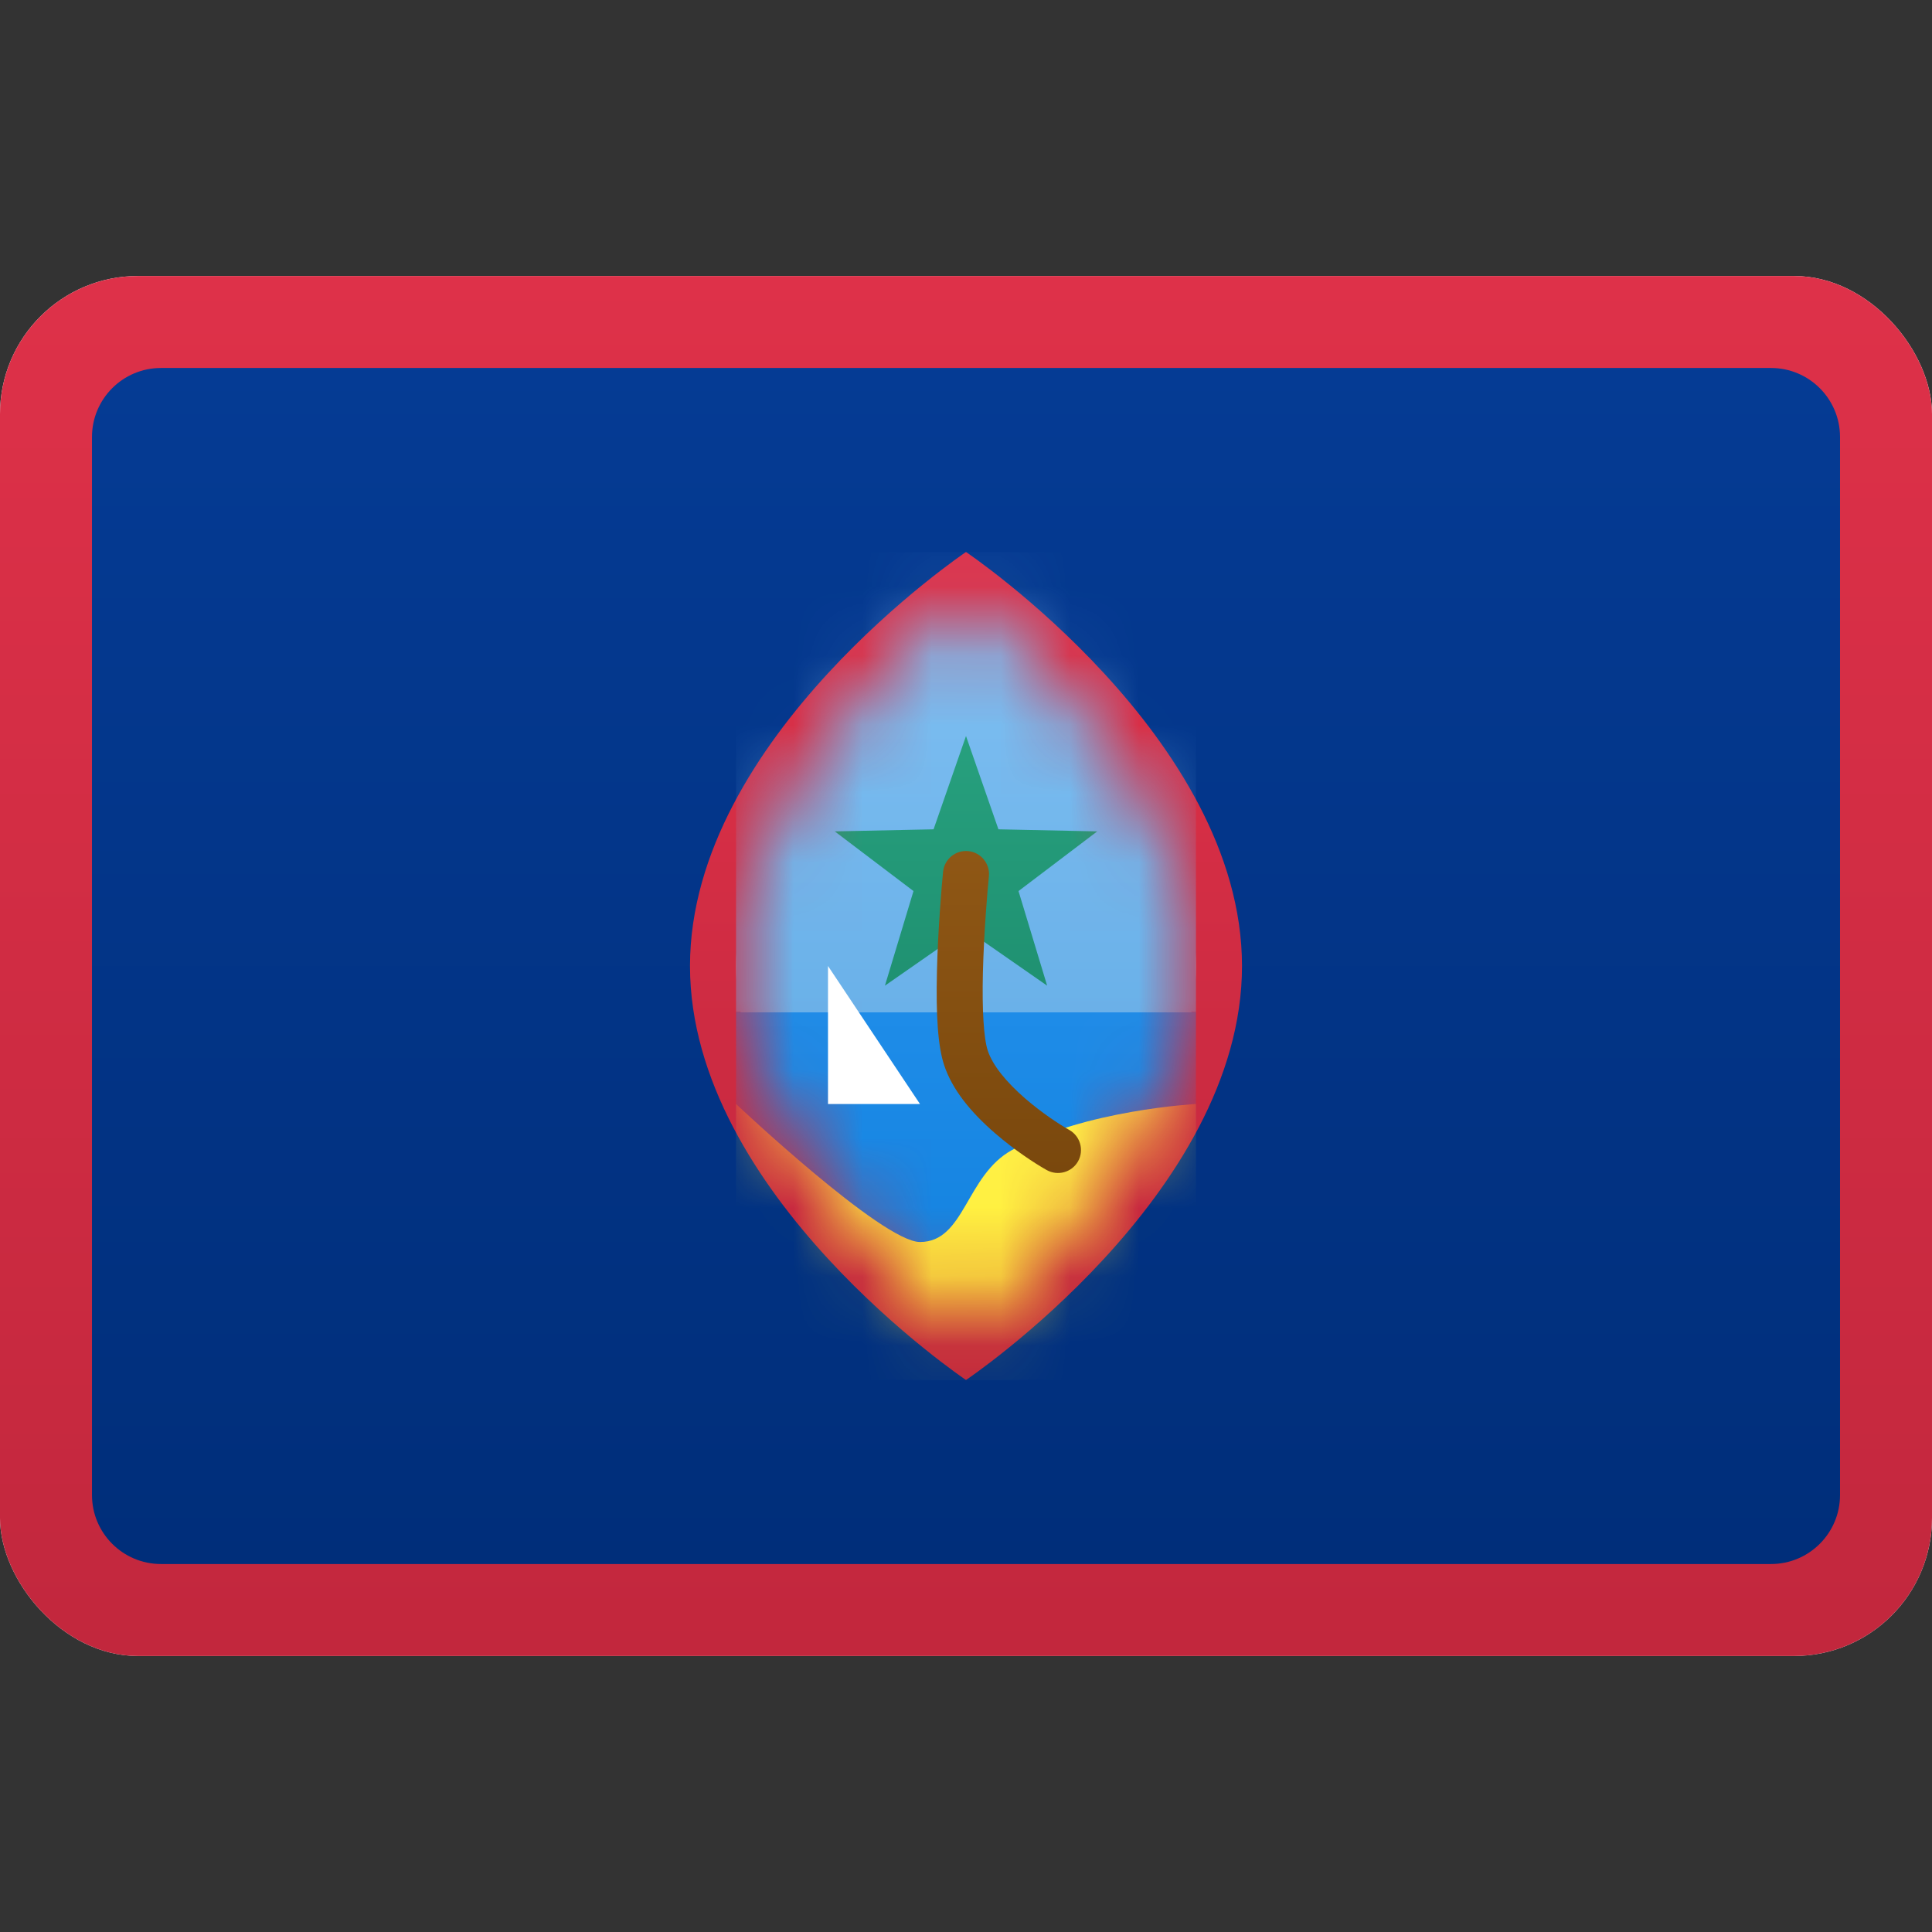 <?xml version="1.0" encoding="utf-8"?><!-- Uploaded to: SVG Repo, www.svgrepo.com, Generator: SVG Repo Mixer Tools -->
<svg width="800px" height="800px" viewBox="0 -4 28 28" fill="none" xmlns="http://www.w3.org/2000/svg">
<rect x="0" y="-4" width="28" height="28" fill="#333333" stroke="none"/>
<g clip-path="url(#clip0_1310_7713)">
<path d="M28 0H0V20H28V0Z" fill="url(#paint0_linear_1310_7713)"/>
<path d="M28 0H0V20H28V0Z" fill="url(#paint1_linear_1310_7713)"/>
<path d="M25.667 1.333H2.333C1.781 1.333 1.333 1.781 1.333 2.333V17.667C1.333 18.219 1.781 18.667 2.333 18.667H25.667C26.219 18.667 26.667 18.219 26.667 17.667V2.333C26.667 1.781 26.219 1.333 25.667 1.333Z" fill="url(#paint2_linear_1310_7713)"/>
<path fill-rule="evenodd" clip-rule="evenodd" d="M14 16C14 16 18 13.314 18 10C18 6.686 14 4 14 4C14 4 10 6.686 10 10C10 13.314 14 16 14 16Z" fill="url(#paint3_linear_1310_7713)"/>
<mask id="mask0_1310_7713" style="mask-type:alpha" maskUnits="userSpaceOnUse" x="10" y="4" width="8" height="12">
<path d="M14 15.333C14 15.333 17.333 12.667 17.333 10C17.333 7.333 14 4.667 14 4.667C14 4.667 10.667 7.333 10.667 10C10.667 12.667 14 15.333 14 15.333Z" fill="white"/>
</mask>
<g mask="url(#mask0_1310_7713)">
<path d="M14 15.333C14 15.333 17.333 12.667 17.333 10C17.333 7.333 14 4.667 14 4.667C14 4.667 10.667 7.333 10.667 10C10.667 12.667 14 15.333 14 15.333Z" fill="url(#paint4_linear_1310_7713)"/>
<path d="M17.333 4H10.667V10.667H17.333V4Z" fill="url(#paint5_linear_1310_7713)"/>
<path fill-rule="evenodd" clip-rule="evenodd" d="M14 9.467L12.825 10.285L13.239 8.914L12.098 8.049L13.53 8.019L14 6.667L14.47 8.019L15.902 8.049L14.761 8.914L15.176 10.285L14 9.467Z" fill="url(#paint6_linear_1310_7713)"/>
<path d="M17.333 10.667H10.667V16H17.333V10.667Z" fill="url(#paint7_linear_1310_7713)"/>
<path fill-rule="evenodd" clip-rule="evenodd" d="M10.667 12C10.667 12 12.787 14 13.333 14C13.984 14 13.995 13.036 14.667 12.667C15.726 12.085 17.333 12 17.333 12V16H10.667V12Z" fill="url(#paint8_linear_1310_7713)"/>
</g>
<path d="M13.668 8.633C13.656 8.75 13.639 8.949 13.622 9.197C13.601 9.5 13.585 9.799 13.579 10.079C13.564 10.701 13.591 11.161 13.684 11.439C13.8 11.787 14.062 12.114 14.426 12.428C14.704 12.667 14.98 12.85 15.169 12.957C15.33 13.047 15.533 12.991 15.624 12.831C15.714 12.67 15.657 12.467 15.497 12.376C15.342 12.289 15.101 12.129 14.861 11.923C14.581 11.68 14.386 11.439 14.316 11.228C14.257 11.05 14.232 10.639 14.245 10.095C14.252 9.826 14.266 9.537 14.287 9.244C14.304 9.003 14.32 8.811 14.332 8.7C14.35 8.517 14.216 8.353 14.033 8.335C13.85 8.317 13.687 8.45 13.668 8.633Z" fill="url(#paint9_linear_1310_7713)"/>
<path fill-rule="evenodd" clip-rule="evenodd" d="M12 10L13.333 12H12V10Z" fill="white"/>
</g>
<defs>
<linearGradient id="paint0_linear_1310_7713" x1="14" y1="0" x2="14" y2="20" gradientUnits="userSpaceOnUse">
<stop stop-color="white"/>
<stop offset="1" stop-color="#F0F0F0"/>
</linearGradient>
<linearGradient id="paint1_linear_1310_7713" x1="14" y1="0" x2="14" y2="20" gradientUnits="userSpaceOnUse">
<stop stop-color="#DE3149"/>
<stop offset="1" stop-color="#C2273D"/>
</linearGradient>
<linearGradient id="paint2_linear_1310_7713" x1="14" y1="1.333" x2="14" y2="18.667" gradientUnits="userSpaceOnUse">
<stop stop-color="#053B94"/>
<stop offset="1" stop-color="#002E7A"/>
</linearGradient>
<linearGradient id="paint3_linear_1310_7713" x1="14" y1="4" x2="14" y2="16" gradientUnits="userSpaceOnUse">
<stop stop-color="#DE3149"/>
<stop offset="1" stop-color="#C2273D"/>
</linearGradient>
<linearGradient id="paint4_linear_1310_7713" x1="14" y1="4.667" x2="14" y2="15.333" gradientUnits="userSpaceOnUse">
<stop stop-color="white"/>
<stop offset="1" stop-color="#F0F0F0"/>
</linearGradient>
<linearGradient id="paint5_linear_1310_7713" x1="14" y1="4" x2="14" y2="10.667" gradientUnits="userSpaceOnUse">
<stop stop-color="#81C1F3"/>
<stop offset="1" stop-color="#6AB1E9"/>
</linearGradient>
<linearGradient id="paint6_linear_1310_7713" x1="14" y1="6.667" x2="14" y2="10.285" gradientUnits="userSpaceOnUse">
<stop stop-color="#27A07E"/>
<stop offset="1" stop-color="#1F9171"/>
</linearGradient>
<linearGradient id="paint7_linear_1310_7713" x1="14" y1="10.667" x2="14" y2="16" gradientUnits="userSpaceOnUse">
<stop stop-color="#1E8CE8"/>
<stop offset="1" stop-color="#107FDC"/>
</linearGradient>
<linearGradient id="paint8_linear_1310_7713" x1="14" y1="12" x2="14" y2="16" gradientUnits="userSpaceOnUse">
<stop stop-color="#FFF048"/>
<stop offset="1" stop-color="#FFEF36"/>
</linearGradient>
<linearGradient id="paint9_linear_1310_7713" x1="14.621" y1="8.333" x2="14.621" y2="13" gradientUnits="userSpaceOnUse">
<stop stop-color="#8F5715"/>
<stop offset="1" stop-color="#7A480D"/>
</linearGradient>
<clipPath id="clip0_1310_7713">
<rect width="28" height="20" rx="2" fill="white"/>
</clipPath>
</defs>
</svg>